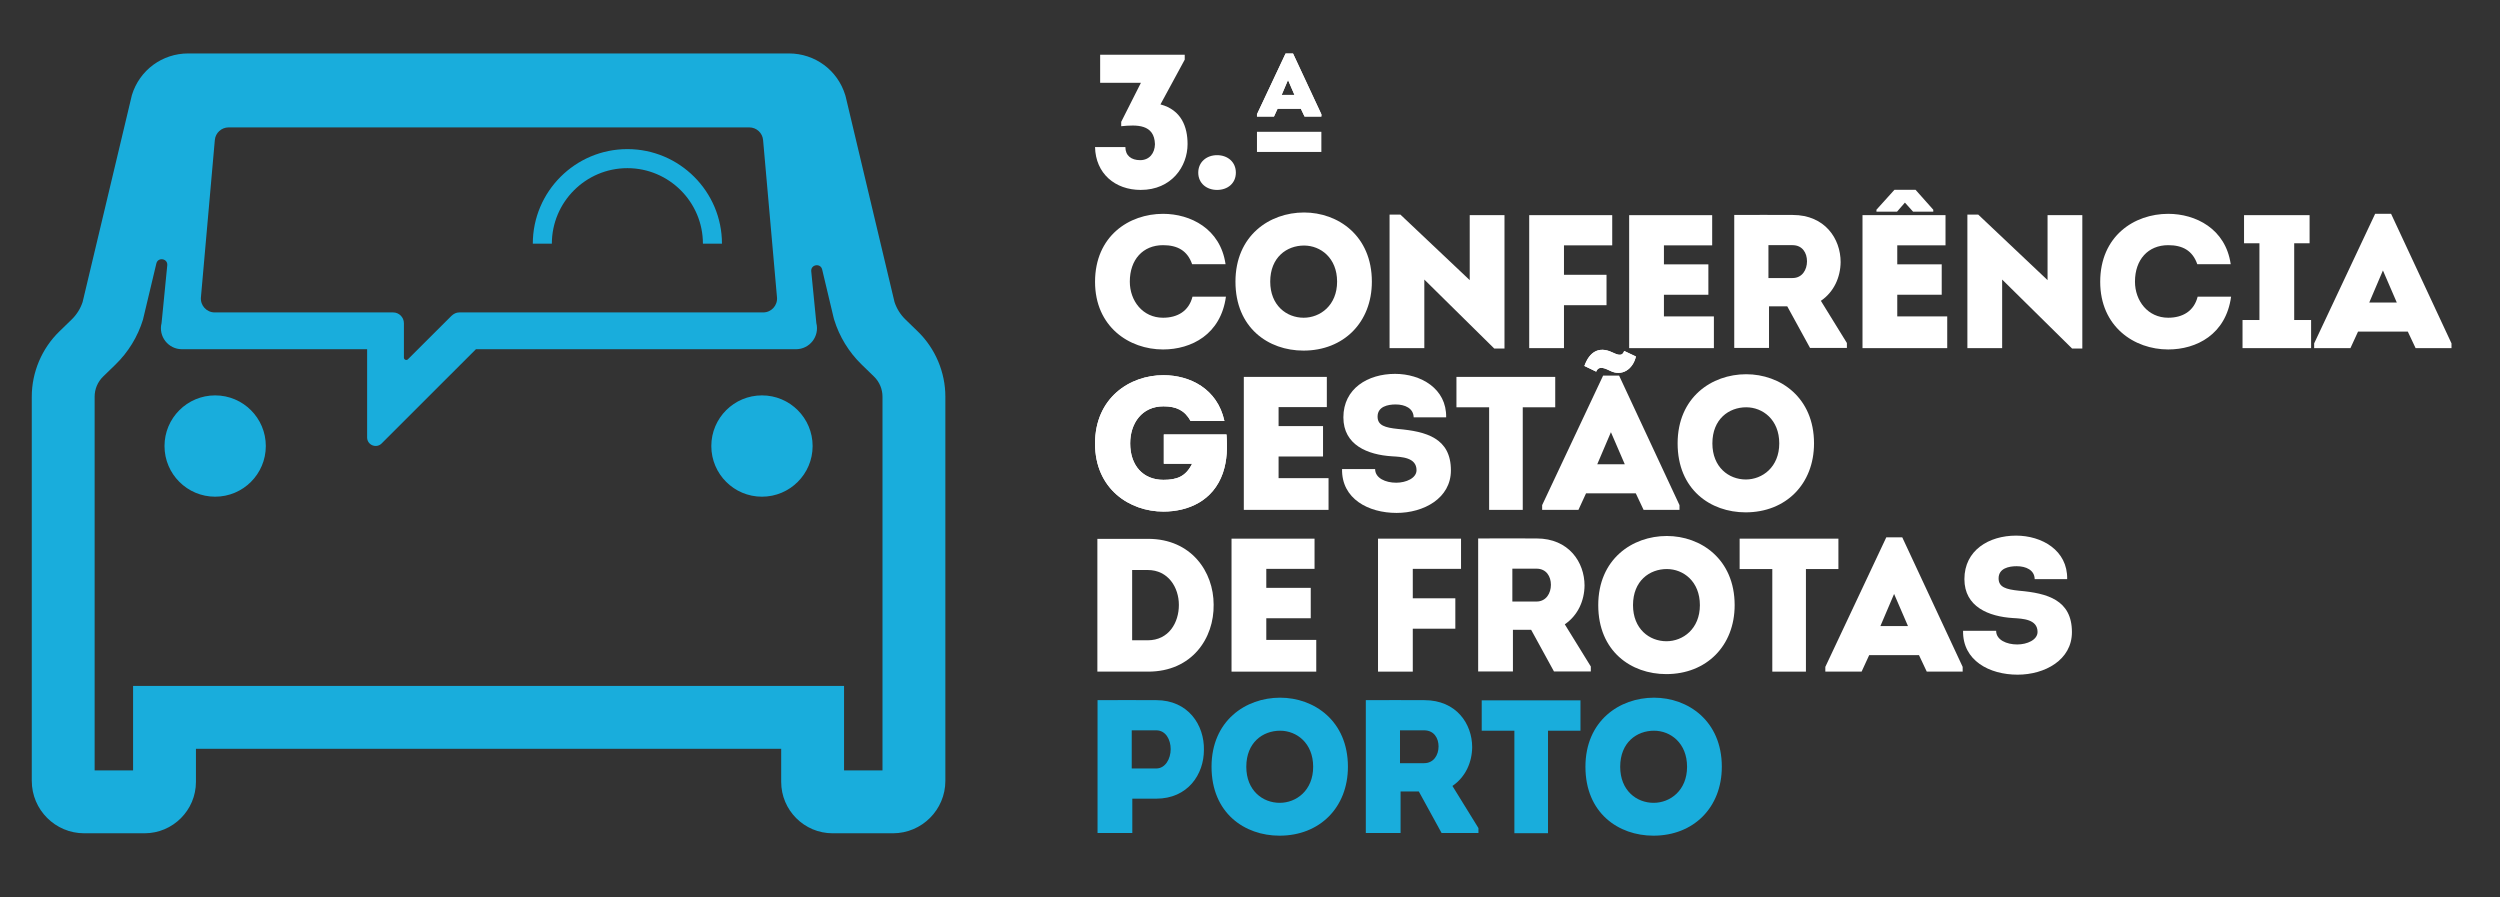 <?xml version="1.0" encoding="UTF-8" standalone="no"?> <svg xmlns="http://www.w3.org/2000/svg" xmlns:xlink="http://www.w3.org/1999/xlink" xmlns:serif="http://www.serif.com/" width="100%" height="100%" viewBox="0 0 510 183" version="1.1" xml:space="preserve" style="fill-rule:evenodd;clip-rule:evenodd;stroke-linejoin:round;stroke-miterlimit:2;"><rect x="0" y="0" width="510" height="183" fill="#333333" stroke="none"/><rect id="Page-1" x="0" y="0" width="509.477" height="182.127" style="fill:none;"></rect><g id="Layer-1"><path d="M235.873,156.769c1.86,0 2.946,-1.975 2.946,-3.949c-0,-1.935 -1.008,-3.834 -2.946,-3.834l-4.998,0l-0,7.783l4.998,0Zm-11.973,13.167l-0,-27.106c4.031,0 7.943,-0.038 11.973,0c6.511,0 9.844,5.073 9.726,10.185c-0,4.956 -3.292,9.913 -9.726,9.913l-4.882,0l-0,7.008l-7.091,0Z" style="fill:#19addc;fill-rule:nonzero;"></path><path d="M261.066,163.778c3.37,-0 6.82,-2.516 6.82,-7.357c-0,-4.839 -3.372,-7.357 -6.742,-7.357c-3.526,-0 -6.898,2.401 -6.898,7.357c-0,4.841 3.332,7.357 6.82,7.357m-0.04,6.7c-7.167,-0 -13.871,-4.646 -13.871,-14.057c-0,-9.369 6.935,-14.094 13.989,-14.094c6.935,-0 13.833,4.725 13.833,14.094c-0,8.287 -5.734,14.057 -13.951,14.057" style="fill:#19addc;fill-rule:nonzero;"></path><path d="M290.522,155.687c1.976,-0 2.944,-1.704 2.944,-3.408c-0,-1.704 -0.93,-3.292 -2.944,-3.292l-4.922,-0l-0,6.7l4.922,-0Zm11.081,13.243l-0,1.007l-7.518,-0l-4.649,-8.482l-3.72,-0l-0,8.482l-7.091,-0l-0,-27.106c4.031,-0 7.943,-0.038 11.935,-0c6.549,-0 9.764,4.84 9.764,9.604c-0.038,3.097 -1.356,6.078 -4.03,7.898l5.309,8.597Z" style="fill:#19addc;fill-rule:nonzero;"></path><path d="M302.27,149.064l-0,-6.194l20.148,0l-0,6.194l-6.625,0l-0,20.91l-6.858,0l-0,-20.91l-6.665,0Z" style="fill:#19addc;fill-rule:nonzero;"></path><path d="M337.341,163.778c3.37,-0 6.82,-2.516 6.82,-7.357c-0,-4.839 -3.372,-7.357 -6.742,-7.357c-3.526,-0 -6.898,2.401 -6.898,7.357c-0,4.841 3.332,7.357 6.82,7.357m-0.04,6.7c-7.167,-0 -13.871,-4.646 -13.871,-14.057c-0,-9.369 6.935,-14.094 13.989,-14.094c6.935,-0 13.833,4.725 13.833,14.094c-0,8.287 -5.736,14.057 -13.951,14.057" style="fill:#19addc;fill-rule:nonzero;"></path><path d="M244.443,35.219c0,-2.169 1.705,-3.565 3.837,-3.565c2.17,-0 3.835,1.396 3.835,3.565c0,2.169 -1.665,3.526 -3.835,3.526c-2.132,-0 -3.837,-1.357 -3.837,-3.526" style="fill:#fff;fill-rule:nonzero;"></path><rect x="256.422" y="26.887" width="13.137" height="4.109" style="fill:#fff;"></rect><path d="M261.452,19.373l2.624,0l-1.321,-3.056l-1.303,3.056Zm-0.833,2.815l-0.726,1.58l-3.471,0l0,-0.454l5.833,-12.39l1.526,0l5.778,12.39l0,0.454l-3.434,0l-0.745,-1.58l-4.761,0Z" style="fill:#fff;fill-rule:nonzero;"></path><path d="M261.452,19.373l2.624,0l-1.321,-3.056l-1.303,3.056Zm-0.833,2.815l-0.726,1.58l-3.471,0l0,-0.454l5.833,-12.39l1.526,0l5.778,12.39l0,0.454l-3.434,0l-0.745,-1.58l-4.761,0Z" style="fill:#fff;fill-rule:nonzero;"></path><path d="M237.34,76.541c5.387,0 11.007,2.751 12.441,9.338l-6.899,0c-1.201,-2.169 -2.906,-2.984 -5.542,-2.984c-4.379,0 -6.781,3.448 -6.781,7.555c-0,4.534 2.635,7.44 6.781,7.44c2.791,0 4.574,-0.697 5.853,-3.293l-5.775,0l-0,-5.967l12.79,0c0.193,2.635 0.155,5.23 -0.737,7.865c-1.977,5.697 -7.093,7.866 -12.131,7.866c-6.897,0 -13.951,-4.611 -13.951,-13.871c-0,-9.3 7.054,-13.949 13.951,-13.949" style="fill:#fff;fill-rule:nonzero;"></path><path d="M237.262,43.621c5.58,-0 11.704,3.022 12.75,10.27l-6.821,-0c-0.969,-2.791 -3.022,-3.877 -5.929,-3.877c-4.108,-0 -6.781,2.946 -6.781,7.44c-0,3.915 2.633,7.363 6.781,7.363c2.944,-0 5.271,-1.354 6.006,-4.301l6.821,-0c-1.045,7.712 -7.054,10.774 -12.827,10.774c-6.937,-0 -13.873,-4.65 -13.873,-13.796c-0,-9.339 6.936,-13.873 13.873,-13.873" style="fill:#fff;fill-rule:nonzero;"></path><path d="M265.947,64.817c3.371,0 6.821,-2.518 6.821,-7.363c-0,-4.843 -3.373,-7.363 -6.743,-7.363c-3.526,0 -6.899,2.403 -6.899,7.363c-0,4.845 3.333,7.363 6.821,7.363m-0.04,6.706c-7.168,0 -13.873,-4.65 -13.873,-14.069c-0,-9.377 6.936,-14.106 13.991,-14.106c6.936,0 13.835,4.729 13.835,14.106c-0,8.293 -5.737,14.069 -13.953,14.069" style="fill:#fff;fill-rule:nonzero;"></path><path d="M290.562,57.028l-0,13.991l-7.092,0l-0,-27.245l2.209,0l14.144,13.372l-0,-13.254l7.093,0l-0,27.205l-2.092,0l-14.262,-14.069Z" style="fill:#fff;fill-rule:nonzero;"></path><path d="M327.731,62.261l-8.68,0l0,8.757l-7.092,0l0,-27.127l16.935,0l0,6.162l-9.843,0l0,6.006l8.68,0l0,6.202Z" style="fill:#fff;fill-rule:nonzero;"></path><path d="M349.284,50.054l-9.843,-0l0,3.875l9.068,-0l0,6.201l-9.068,-0l0,4.417l10.192,-0l0,6.472l-17.284,-0l0,-27.127l16.935,-0l0,6.162Z" style="fill:#fff;fill-rule:nonzero;"></path><path d="M365.684,56.719c1.976,0 2.944,-1.705 2.944,-3.411c-0,-1.705 -0.93,-3.295 -2.944,-3.295l-4.923,0l-0,6.706l4.923,0Zm11.082,13.254l-0,1.008l-7.518,0l-4.65,-8.489l-3.721,0l-0,8.489l-7.092,0l-0,-27.129c4.032,0 7.945,-0.038 11.937,0c6.55,0 9.765,4.845 9.765,9.612c-0.037,3.1 -1.356,6.084 -4.03,7.905l5.309,8.604Z" style="fill:#fff;fill-rule:nonzero;"></path><path d="M390.268,43.181l-1.665,-1.849l-1.61,1.849l-4.199,-0l0,-0.396l3.671,-4.067l4.305,-0l3.619,4.067l0,0.396l-4.121,-0Zm6.617,6.873l-9.844,-0l0,3.874l9.069,-0l0,6.202l-9.069,-0l0,4.416l10.192,-0l0,6.473l-17.284,-0l0,-27.127l16.936,-0l0,6.162Z" style="fill:#fff;fill-rule:nonzero;"></path><path d="M408.439,57.028l0,13.991l-7.092,0l0,-27.245l2.209,0l14.145,13.372l0,-13.254l7.092,0l0,27.205l-2.092,0l-14.262,-14.069Z" style="fill:#fff;fill-rule:nonzero;"></path><path d="M442.315,43.621c5.58,-0 11.704,3.022 12.75,10.27l-6.821,-0c-0.969,-2.791 -3.022,-3.877 -5.929,-3.877c-4.108,-0 -6.781,2.946 -6.781,7.44c0,3.915 2.633,7.363 6.781,7.363c2.944,-0 5.271,-1.354 6.006,-4.301l6.821,-0c-1.045,7.712 -7.054,10.774 -12.827,10.774c-6.937,-0 -13.873,-4.65 -13.873,-13.796c0,-9.339 6.936,-13.873 13.873,-13.873" style="fill:#fff;fill-rule:nonzero;"></path><path d="M471.465,65.283l-0,5.735l-13.989,0l-0,-5.735l3.449,0l-0,-15.656l-3.14,0l-0,-5.736l13.371,0l-0,5.736l-3.139,0l-0,15.656l3.448,0Z" style="fill:#fff;fill-rule:nonzero;"></path><path d="M483.326,61.718l5.62,-0l-2.829,-6.548l-2.791,6.548Zm-2.287,5.931l-1.55,3.37l-7.401,-0l-0,-0.968l12.439,-26.43l3.255,-0l12.324,26.43l-0,0.968l-7.323,-0l-1.59,-3.37l-10.154,-0Z" style="fill:#fff;fill-rule:nonzero;"></path><path d="M237.339,76.539c5.387,0 11.007,2.751 12.441,9.339l-6.899,0c-1.201,-2.169 -2.906,-2.984 -5.542,-2.984c-4.379,0 -6.781,3.448 -6.781,7.556c0,4.534 2.635,7.441 6.781,7.441c2.791,0 4.574,-0.697 5.853,-3.293l-5.775,0l0,-5.969l12.789,0c0.194,2.636 0.156,5.232 -0.737,7.867c-1.976,5.698 -7.092,7.867 -12.13,7.867c-6.897,0 -13.951,-4.611 -13.951,-13.873c0,-9.301 7.054,-13.951 13.951,-13.951" style="fill:#fff;fill-rule:nonzero;"></path><path d="M270.674,83.049l-9.843,0l0,3.875l9.068,0l0,6.201l-9.068,0l0,4.417l10.192,0l0,6.472l-17.284,0l0,-27.127l16.935,0l0,6.162Z" style="fill:#fff;fill-rule:nonzero;"></path><path d="M280.523,95.684c0,1.859 2.132,2.789 4.301,2.789c2.016,-0 4.148,-0.93 4.148,-2.558c0,-2.596 -3.024,-2.711 -5.001,-2.829c-4.96,-0.309 -9.921,-2.287 -9.921,-7.944c0,-5.891 5.001,-8.873 10.543,-8.873c5.231,-0 10.54,2.982 10.423,8.873l-6.626,-0c-0.04,-1.859 -1.783,-2.634 -3.682,-2.634c-1.589,-0 -3.681,0.426 -3.681,2.48c0,1.821 1.55,2.247 4.146,2.518c5.775,0.504 10.813,1.861 10.813,8.449c0,5.695 -5.542,8.68 -11.084,8.68c-5.736,-0 -11.238,-2.867 -11.122,-8.951l6.743,-0Z" style="fill:#fff;fill-rule:nonzero;"></path><path d="M297.116,83.087l-0,-6.2l20.151,0l-0,6.2l-6.626,0l-0,20.928l-6.859,0l-0,-20.928l-6.666,0Z" style="fill:#fff;fill-rule:nonzero;"></path><path d="M325.837,94.713l5.62,0l-2.829,-6.548l-2.791,6.548Zm-2.287,5.931l-1.55,3.37l-7.401,0l-0,-0.968l12.439,-26.43l3.255,0l12.324,26.43l-0,0.968l-7.323,0l-1.59,-3.37l-10.154,0Z" style="fill:#fff;fill-rule:nonzero;"></path><path d="M356.147,97.815c3.371,0 6.821,-2.52 6.821,-7.365c0,-4.843 -3.373,-7.363 -6.743,-7.363c-3.526,0 -6.899,2.403 -6.899,7.363c0,4.845 3.333,7.365 6.821,7.365m-0.04,6.704c-7.168,0 -13.873,-4.65 -13.873,-14.069c0,-9.377 6.936,-14.106 13.991,-14.106c6.936,0 13.835,4.729 13.835,14.106c0,8.293 -5.737,14.069 -13.953,14.069" style="fill:#fff;fill-rule:nonzero;"></path><path d="M234.136,130.618c4.301,-0 6.355,-3.604 6.355,-7.208c-0,-3.566 -2.171,-7.129 -6.355,-7.129l-3.179,-0l-0,14.337l3.179,-0Zm0.076,-20.694c8.837,-0 13.371,6.743 13.371,13.409c0.116,6.821 -4.379,13.68 -13.371,13.68l-10.348,-0l-0,-27.089l10.348,-0Z" style="fill:#fff;fill-rule:nonzero;"></path><path d="M268.167,116.047l-9.843,0l0,3.875l9.068,0l0,6.201l-9.068,0l0,4.417l10.192,0l0,6.472l-17.284,0l0,-27.127l16.935,0l0,6.162Z" style="fill:#fff;fill-rule:nonzero;"></path><path d="M296.888,128.255l-8.68,0l0,8.758l-7.092,0l0,-27.128l16.935,0l0,6.162l-9.843,0l0,6.006l8.68,0l0,6.202Z" style="fill:#fff;fill-rule:nonzero;"></path><path d="M313.443,122.713c1.976,0 2.944,-1.705 2.944,-3.411c-0,-1.705 -0.93,-3.295 -2.944,-3.295l-4.923,0l-0,6.706l4.923,0Zm11.082,13.254l-0,1.008l-7.518,0l-4.65,-8.489l-3.721,0l-0,8.489l-7.092,0l-0,-27.129c4.032,0 7.945,-0.038 11.937,0c6.55,0 9.765,4.845 9.765,9.612c-0.037,3.1 -1.356,6.084 -4.03,7.905l5.309,8.604Z" style="fill:#fff;fill-rule:nonzero;"></path><path d="M339.956,130.813c3.371,0 6.821,-2.52 6.821,-7.365c0,-4.843 -3.373,-7.363 -6.743,-7.363c-3.526,0 -6.899,2.403 -6.899,7.363c0,4.845 3.333,7.365 6.821,7.365m-0.04,6.704c-7.168,0 -13.873,-4.65 -13.873,-14.069c0,-9.377 6.936,-14.106 13.991,-14.106c6.936,0 13.835,4.729 13.835,14.106c0,8.293 -5.735,14.069 -13.953,14.069" style="fill:#fff;fill-rule:nonzero;"></path><path d="M354.884,116.085l-0,-6.2l20.151,0l-0,6.2l-6.626,0l-0,20.928l-6.859,0l-0,-20.928l-6.666,0Z" style="fill:#fff;fill-rule:nonzero;"></path><path d="M383.604,127.711l5.62,0l-2.829,-6.548l-2.791,6.548Zm-2.287,5.931l-1.55,3.37l-7.401,0l0,-0.968l12.439,-26.43l3.255,0l12.324,26.43l0,0.968l-7.323,0l-1.59,-3.37l-10.154,0Z" style="fill:#fff;fill-rule:nonzero;"></path><path d="M407.211,128.682c0,1.859 2.132,2.789 4.301,2.789c2.016,-0 4.148,-0.93 4.148,-2.558c0,-2.596 -3.024,-2.711 -5.001,-2.829c-4.96,-0.309 -9.92,-2.287 -9.92,-7.944c0,-5.891 5,-8.873 10.542,-8.873c5.231,-0 10.54,2.982 10.423,8.873l-6.626,-0c-0.04,-1.859 -1.783,-2.634 -3.681,-2.634c-1.59,-0 -3.682,0.426 -3.682,2.48c0,1.821 1.55,2.247 4.146,2.518c5.775,0.504 10.813,1.861 10.813,8.449c0,5.695 -5.542,8.68 -11.084,8.68c-5.736,-0 -11.238,-2.867 -11.122,-8.951l6.743,-0Z" style="fill:#fff;fill-rule:nonzero;"></path><path d="M323.217,74.654c1.029,-2.878 2.957,-4.041 5.625,-2.8c0.819,0.344 2.06,1.11 2.483,-0.263l2.403,1.135c-0.634,2.668 -2.878,4.068 -5.177,2.958c-0.924,-0.422 -2.377,-1.268 -2.931,0.132c-0.74,-0.343 -1.637,-0.818 -2.403,-1.162" style="fill:#fff;fill-rule:nonzero;"></path><path d="M323.217,74.654c1.029,-2.878 2.957,-4.041 5.625,-2.8c0.819,0.344 2.06,1.11 2.483,-0.263l2.403,1.135c-0.634,2.668 -2.878,4.068 -5.177,2.958c-0.924,-0.422 -2.377,-1.268 -2.931,0.132c-0.74,-0.343 -1.637,-0.818 -2.403,-1.162" style="fill:#fff;fill-rule:nonzero;"></path><path d="M127.986,34.303c8.496,0 15.409,6.912 15.409,15.409l3.885,0c-0,-10.639 -8.655,-19.294 -19.294,-19.294c-10.638,0 -19.293,8.655 -19.293,19.294l3.885,0c-0,-8.497 6.912,-15.409 15.408,-15.409" style="fill:#19addc;fill-rule:nonzero;"></path><path d="M180.03,157.166l-7.843,-0l0,-17.239l-145.039,-0l0,17.239l-7.843,-0l0,-76.247c0,-1.546 0.626,-3.025 1.735,-4.102l2.519,-2.446c2.602,-2.526 4.542,-5.693 5.607,-9.159l2.729,-11.459c0.326,-1.371 2.364,-1.029 2.226,0.373l-1.161,11.783c-0.684,2.705 1.361,5.331 4.151,5.331l37.782,-0l0,17.994c0,1.592 1.963,2.346 3.029,1.162l19.17,-19.156l65.292,-0c2.79,-0 4.835,-2.626 4.151,-5.331l-1.04,-10.56c-0.138,-1.403 1.9,-1.745 2.226,-0.373l2.339,9.835l0.109,0.401c1.065,3.466 3.005,6.633 5.607,9.158l2.52,2.447c1.108,1.076 1.734,2.555 1.734,4.1l0,76.249Zm-136.205,-128.602c0.129,-1.458 1.35,-2.575 2.813,-2.575l106.219,-0c1.463,-0 2.684,1.117 2.813,2.575l2.837,32.097c0.146,1.652 -1.155,3.073 -2.813,3.073l-61.989,-0c-0.625,-0 -1.133,0.25 -1.64,0.73l-8.826,8.811c-0.296,0.328 -0.841,0.119 -0.841,-0.323l0,-7.012c0,-1.218 -0.987,-2.206 -2.206,-2.206l-36.391,-0c-1.658,-0 -2.959,-1.421 -2.813,-3.073l2.837,-32.097Zm143.403,39.052l-2.522,-2.448c-1.015,-0.985 -1.782,-2.21 -2.225,-3.553l-9.944,-41.824l-0.109,-0.399c-1.559,-5.077 -6.176,-8.488 -11.488,-8.488l-122.545,-0c-5.312,-0 -9.928,3.411 -11.488,8.488l-10.054,42.223c-0.442,1.343 -1.209,2.568 -2.225,3.554l-2.52,2.447c-3.575,3.47 -5.626,8.318 -5.626,13.301l0,78.384c0,5.894 4.794,10.689 10.688,10.689l12.318,-0c5.78,-0 10.484,-4.704 10.484,-10.484l0,-6.756l119.391,-0l0,6.756c0,5.78 4.704,10.484 10.484,10.484l12.318,-0c5.894,-0 10.689,-4.795 10.689,-10.689l0,-78.384c0,-4.982 -2.051,-9.83 -5.626,-13.301" style="fill:#19addc;fill-rule:nonzero;"></path><path d="M43.893,80.659c-5.707,-0 -10.333,4.626 -10.333,10.333c0,5.707 4.626,10.333 10.333,10.333c5.707,-0 10.333,-4.626 10.333,-10.333c0,-5.707 -4.626,-10.333 -10.333,-10.333" style="fill:#19addc;fill-rule:nonzero;"></path><path d="M155.442,80.659c-5.707,-0 -10.333,4.626 -10.333,10.333c0,5.707 4.626,10.333 10.333,10.333c5.707,-0 10.333,-4.626 10.333,-10.333c0,-5.707 -4.626,-10.333 -10.333,-10.333" style="fill:#19addc;fill-rule:nonzero;"></path><path d="M229.577,30.003c0,1.74 1.199,2.669 3.016,2.669c1.896,0 2.978,-1.431 3.017,-3.25c-0.115,-4.138 -3.752,-3.984 -6.885,-3.674l0,-0.89l4.023,-7.968l-8.317,0l0,-5.724l17.253,0l0,1.005l-4.951,9.129c4.253,1.122 5.53,4.564 5.53,8.084c0,4.602 -3.287,9.36 -9.553,9.36c-5.261,0 -9.207,-3.365 -9.322,-8.741l6.189,0Z" style="fill:#fff;fill-rule:nonzero;"></path></g></svg> 